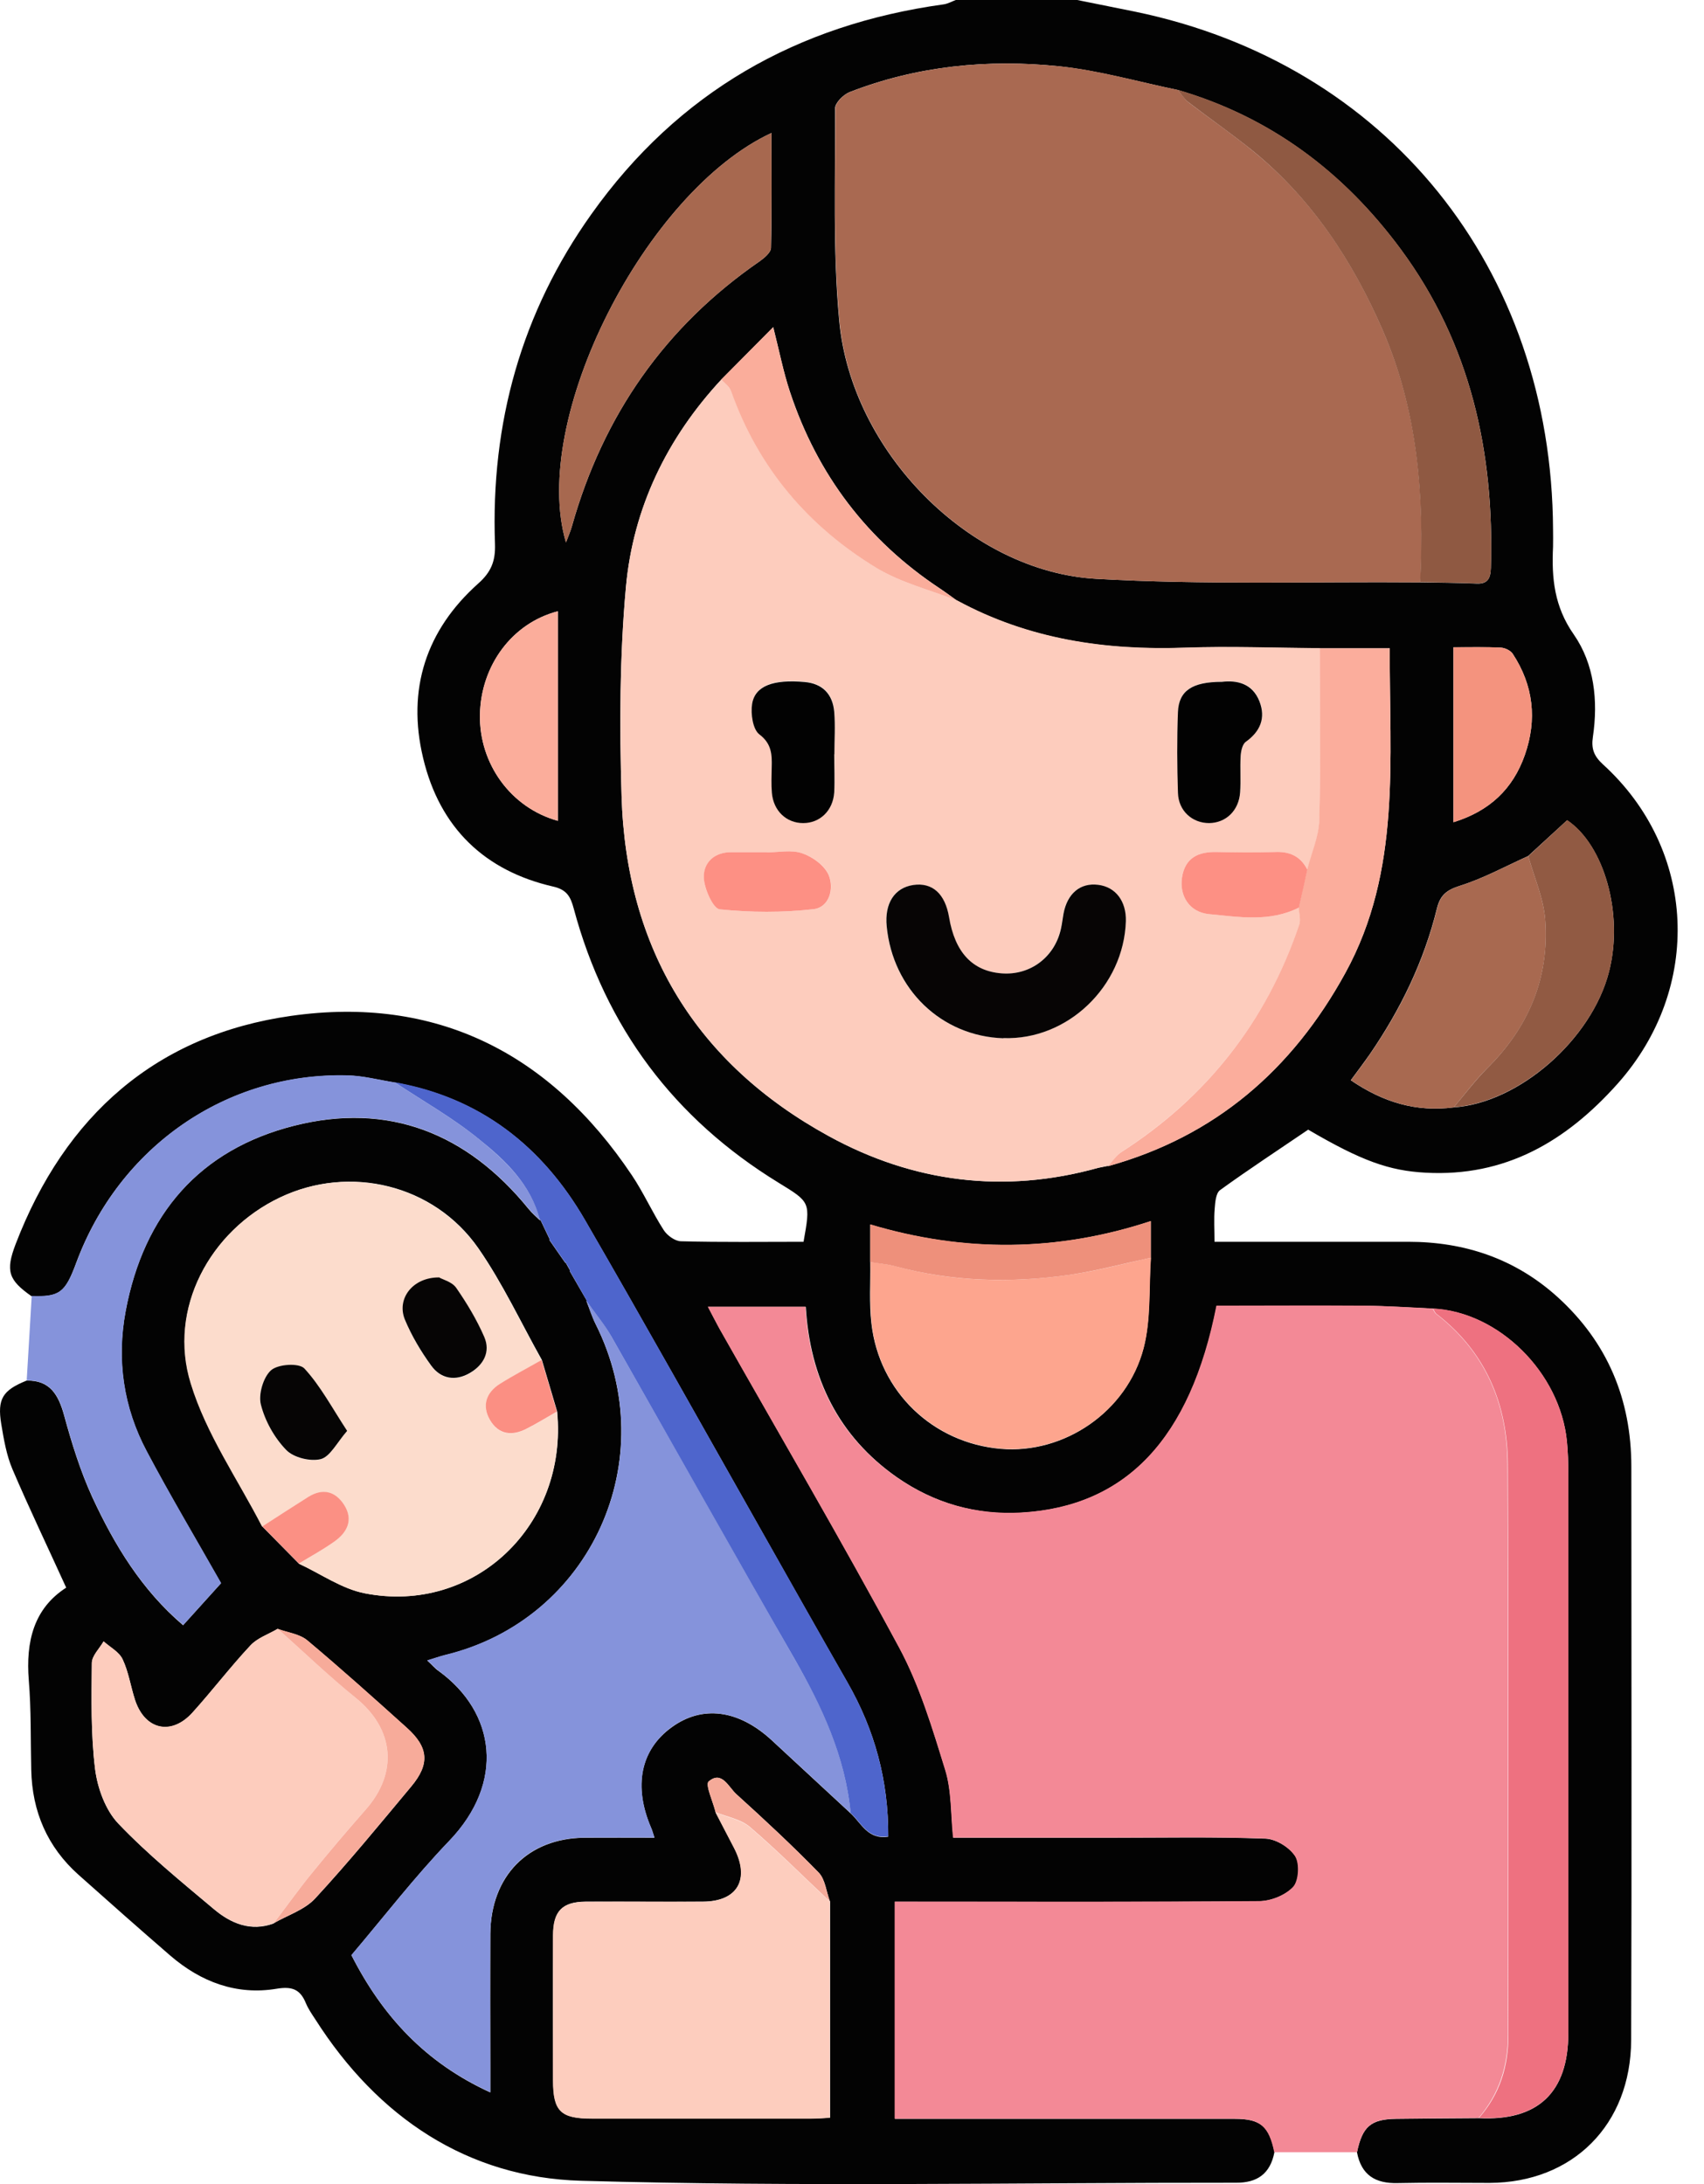 <svg width="39" height="50" viewBox="0 0 39 50" fill="none" xmlns="http://www.w3.org/2000/svg">
<path d="M29.168 49.27C29.073 49.763 28.776 49.973 28.288 49.969C23.29 49.965 18.292 50.066 13.298 49.924C10.706 49.852 8.645 48.475 7.215 46.226C7.135 46.105 7.052 45.984 6.997 45.85C6.866 45.536 6.679 45.471 6.331 45.528C5.415 45.681 4.599 45.374 3.897 44.769C3.192 44.159 2.494 43.541 1.797 42.919C1.087 42.285 0.734 41.474 0.715 40.513C0.699 39.831 0.715 39.144 0.659 38.466C0.588 37.578 0.774 36.822 1.515 36.346C1.095 35.422 0.671 34.537 0.286 33.637C0.148 33.314 0.088 32.955 0.029 32.603C-0.066 32.022 0.061 31.828 0.608 31.606C1.143 31.594 1.337 31.929 1.468 32.405C1.642 33.043 1.84 33.681 2.114 34.279C2.621 35.373 3.243 36.399 4.19 37.206L5.058 36.245C4.48 35.228 3.893 34.242 3.358 33.229C2.823 32.224 2.665 31.134 2.875 30.015C3.291 27.791 4.575 26.317 6.731 25.772C8.883 25.227 10.687 25.937 12.098 27.677C12.173 27.77 12.268 27.851 12.355 27.936L12.367 27.924L12.577 28.364V28.392L12.942 28.917V28.897L13.053 29.095H13.037L13.433 29.781H13.421C13.493 29.963 13.548 30.144 13.631 30.31C15.189 33.411 13.524 37.081 10.191 37.889C10.064 37.921 9.941 37.965 9.779 38.014C9.898 38.123 9.957 38.199 10.037 38.252C11.352 39.205 11.562 40.812 10.278 42.148C9.49 42.968 8.788 43.88 8.043 44.76C8.752 46.153 9.735 47.223 11.222 47.902C11.222 47.663 11.222 47.506 11.222 47.348C11.222 46.323 11.218 45.301 11.222 44.276C11.233 42.947 12.082 42.084 13.378 42.071C13.901 42.067 14.42 42.071 14.979 42.071C14.943 41.966 14.931 41.906 14.904 41.849C14.491 40.892 14.658 40.061 15.371 39.544C16.073 39.031 16.901 39.136 17.666 39.843C18.269 40.4 18.867 40.957 19.47 41.514C19.711 41.736 19.862 42.12 20.329 42.047C20.337 40.767 20.02 39.6 19.394 38.514C18.712 37.323 18.039 36.128 17.365 34.933C16.045 32.599 14.737 30.262 13.393 27.94C12.407 26.232 10.98 25.126 9.03 24.782C8.669 24.726 8.312 24.629 7.952 24.621C5.181 24.552 2.728 26.256 1.745 28.909C1.491 29.599 1.361 29.696 0.718 29.672C0.199 29.305 0.12 29.103 0.358 28.481C1.491 25.529 3.584 23.692 6.664 23.256C9.969 22.788 12.581 24.096 14.46 26.902C14.729 27.302 14.927 27.75 15.189 28.158C15.268 28.283 15.447 28.412 15.581 28.416C16.521 28.441 17.46 28.428 18.391 28.428C18.554 27.516 18.55 27.524 17.813 27.072C15.439 25.614 13.865 23.531 13.132 20.802C13.061 20.539 12.981 20.369 12.664 20.297C11.095 19.938 10.064 18.952 9.684 17.353C9.307 15.779 9.755 14.422 10.944 13.36C11.249 13.09 11.341 12.835 11.329 12.456C11.229 9.686 11.935 7.151 13.536 4.902C15.526 2.104 18.249 0.565 21.59 0.101C21.689 0.089 21.78 0.036 21.875 0C22.803 0 23.726 0 24.654 0C25.094 0.089 25.534 0.178 25.974 0.266C31.744 1.458 35.517 6.133 35.545 12.125C35.545 12.254 35.549 12.383 35.545 12.516C35.51 13.235 35.573 13.889 36.021 14.527C36.488 15.201 36.58 16.037 36.457 16.869C36.417 17.135 36.477 17.305 36.683 17.495C38.839 19.453 38.969 22.618 37.028 24.803C35.842 26.135 34.447 26.947 32.624 26.846C31.796 26.801 31.166 26.579 29.941 25.861C29.259 26.325 28.581 26.769 27.924 27.245C27.828 27.314 27.812 27.524 27.801 27.669C27.781 27.908 27.797 28.146 27.797 28.428C29.303 28.428 30.765 28.428 32.232 28.428C33.524 28.428 34.681 28.816 35.652 29.696C36.79 30.73 37.337 32.034 37.337 33.58C37.337 37.953 37.349 42.326 37.333 46.702C37.325 48.648 35.993 49.965 34.094 49.973C33.393 49.973 32.691 49.961 31.986 49.977C31.483 49.989 31.158 49.799 31.058 49.274C31.181 48.681 31.376 48.515 31.954 48.507C32.584 48.499 33.219 48.495 33.849 48.491C35.196 48.56 35.894 47.906 35.894 46.549C35.894 42.277 35.894 38.002 35.894 33.73C35.894 33.487 35.886 33.241 35.862 32.999C35.708 31.424 34.301 30.031 32.794 29.959C32.271 29.934 31.748 29.898 31.225 29.894C30.095 29.886 28.966 29.894 27.848 29.894C27.25 32.938 25.775 34.493 23.377 34.63C22.343 34.691 21.384 34.416 20.528 33.819C19.192 32.882 18.538 31.545 18.443 29.918H16.208C16.311 30.112 16.386 30.265 16.469 30.415C17.845 32.846 19.259 35.26 20.583 37.719C21.051 38.587 21.34 39.564 21.637 40.517C21.784 40.997 21.76 41.534 21.82 42.071C23.044 42.071 24.253 42.071 25.466 42.071C26.631 42.071 27.797 42.047 28.962 42.092C29.204 42.1 29.513 42.289 29.648 42.495C29.755 42.661 29.735 43.061 29.604 43.198C29.422 43.388 29.093 43.521 28.823 43.525C26.207 43.549 23.591 43.537 20.972 43.537H20.484V48.507H21.035C23.445 48.507 25.855 48.507 28.264 48.507C28.855 48.507 29.049 48.677 29.172 49.274L29.168 49.27ZM33.27 25.352C34.768 25.251 36.429 23.797 36.825 22.247C37.166 20.915 36.71 19.34 35.866 18.779L34.974 19.598C34.455 19.832 33.948 20.111 33.405 20.281C33.104 20.378 32.961 20.495 32.886 20.802C32.588 22.013 32.053 23.111 31.352 24.133C31.217 24.326 31.074 24.516 30.916 24.73C31.661 25.239 32.418 25.461 33.266 25.352H33.27ZM25.351 26.696H25.363C27.801 26.018 29.572 24.5 30.793 22.271C32.077 19.929 31.796 17.382 31.808 14.842H30.206C29.176 14.834 28.141 14.794 27.111 14.83C25.288 14.895 23.536 14.636 21.907 13.752C21.776 13.659 21.653 13.566 21.519 13.477C19.858 12.379 18.709 10.873 18.078 8.963C17.928 8.511 17.837 8.043 17.698 7.49L16.513 8.685C15.268 10.025 14.491 11.624 14.325 13.445C14.182 15.028 14.178 16.627 14.226 18.218C14.329 21.73 15.946 24.355 18.97 26.01C20.904 27.072 22.981 27.334 25.129 26.737L25.351 26.692V26.696ZM19.917 28.897C19.925 29.365 19.89 29.838 19.945 30.302C20.123 31.864 21.356 33.039 22.91 33.169C24.352 33.29 25.791 32.325 26.172 30.863C26.342 30.205 26.291 29.486 26.338 28.796V27.956C24.194 28.663 22.062 28.675 19.917 28.033V28.897ZM6.263 44.03C6.584 43.844 6.973 43.723 7.215 43.46C7.979 42.633 8.693 41.761 9.414 40.896C9.838 40.388 9.811 40.004 9.311 39.556C8.558 38.878 7.805 38.203 7.032 37.553C6.854 37.404 6.584 37.376 6.354 37.291C6.144 37.416 5.891 37.497 5.732 37.67C5.272 38.163 4.86 38.704 4.408 39.205C3.925 39.746 3.315 39.604 3.089 38.914C2.99 38.607 2.942 38.276 2.807 37.989C2.728 37.82 2.522 37.715 2.371 37.578C2.276 37.743 2.102 37.909 2.102 38.074C2.094 38.886 2.078 39.701 2.177 40.505C2.233 40.941 2.415 41.441 2.708 41.748C3.382 42.455 4.147 43.077 4.896 43.707C5.284 44.034 5.74 44.227 6.263 44.034V44.03ZM18.994 43.525C18.911 43.303 18.887 43.02 18.736 42.867C18.13 42.245 17.496 41.656 16.854 41.074C16.675 40.913 16.521 40.525 16.22 40.783C16.136 40.852 16.319 41.244 16.378 41.486C16.521 41.756 16.659 42.031 16.802 42.301C17.175 43.02 16.881 43.529 16.093 43.533C15.197 43.541 14.305 43.533 13.409 43.533C12.866 43.537 12.664 43.751 12.66 44.304C12.652 45.41 12.66 46.517 12.66 47.623C12.66 48.33 12.835 48.499 13.548 48.499C15.225 48.499 16.901 48.499 18.578 48.499C18.716 48.499 18.855 48.487 18.998 48.479V43.525H18.994ZM6.002 34.945L6.842 35.797C7.341 36.027 7.821 36.37 8.348 36.475C10.857 36.968 13.001 34.913 12.752 32.313L12.403 31.134C11.923 30.278 11.503 29.373 10.948 28.574C9.93 27.112 8.003 26.656 6.414 27.411C4.805 28.174 3.842 29.963 4.373 31.671C4.729 32.821 5.451 33.855 6.006 34.945H6.002ZM32.501 13.332C32.933 13.34 33.361 13.34 33.793 13.36C34.051 13.372 34.114 13.239 34.122 13.005C34.202 10.348 33.658 7.873 32.061 5.709C30.745 3.929 29.069 2.677 26.952 2.059C26.049 1.873 25.157 1.615 24.245 1.518C22.613 1.349 20.995 1.506 19.446 2.108C19.303 2.164 19.113 2.354 19.113 2.479C19.121 4.102 19.057 5.737 19.208 7.348C19.485 10.34 22.192 13.086 25.086 13.251C27.551 13.393 30.028 13.312 32.497 13.332H32.501ZM12.954 12.419C12.997 12.298 13.053 12.177 13.088 12.052C13.806 9.5 15.229 7.469 17.389 5.98C17.496 5.903 17.646 5.778 17.646 5.673C17.666 4.805 17.658 3.937 17.658 3.044C14.781 4.377 12.117 9.589 12.954 12.419ZM12.767 18.791V13.994C11.729 14.261 11.008 15.226 10.984 16.36C10.964 17.487 11.693 18.492 12.767 18.791ZM33.266 14.818V18.823C34.09 18.569 34.626 18.064 34.899 17.285C35.184 16.473 35.097 15.69 34.622 14.967C34.57 14.89 34.443 14.83 34.348 14.826C34.003 14.81 33.655 14.818 33.266 14.818Z" fill="#030303"/>
<path d="M33.848 48.487C33.218 48.491 32.584 48.495 31.954 48.504C31.375 48.511 31.181 48.677 31.058 49.271C30.428 49.271 29.794 49.271 29.164 49.271C29.041 48.673 28.846 48.504 28.256 48.504C25.846 48.504 23.436 48.504 21.027 48.504H20.476V43.533H20.963C23.579 43.533 26.199 43.541 28.815 43.521C29.084 43.521 29.417 43.388 29.596 43.194C29.722 43.057 29.746 42.657 29.639 42.492C29.504 42.286 29.195 42.096 28.953 42.088C27.788 42.047 26.623 42.068 25.458 42.068C24.249 42.068 23.036 42.068 21.811 42.068C21.756 41.531 21.78 40.994 21.629 40.513C21.336 39.56 21.043 38.583 20.575 37.715C19.251 35.252 17.836 32.842 16.461 30.411C16.378 30.262 16.302 30.108 16.199 29.915H18.435C18.526 31.542 19.18 32.878 20.519 33.815C21.375 34.412 22.335 34.683 23.369 34.626C25.771 34.489 27.241 32.935 27.84 29.89C28.957 29.89 30.087 29.882 31.217 29.89C31.74 29.894 32.263 29.931 32.786 29.955C32.814 29.995 32.83 30.048 32.865 30.076C33.987 30.94 34.498 32.131 34.502 33.524C34.522 37.873 34.502 42.225 34.514 46.574C34.514 47.304 34.312 47.938 33.84 48.487H33.848Z" fill="#F38996"/>
<path d="M0.722 29.668C1.364 29.688 1.491 29.595 1.749 28.905C2.732 26.248 5.185 24.544 7.956 24.617C8.316 24.625 8.673 24.722 9.034 24.779C9.684 25.21 10.369 25.594 10.972 26.087C11.57 26.575 12.153 27.12 12.359 27.932C12.272 27.847 12.177 27.766 12.101 27.673C10.69 25.933 8.887 25.223 6.735 25.768C4.583 26.313 3.295 27.787 2.878 30.011C2.668 31.13 2.827 32.22 3.362 33.225C3.897 34.234 4.484 35.22 5.062 36.241L4.194 37.202C3.243 36.395 2.621 35.369 2.117 34.275C1.84 33.677 1.646 33.039 1.471 32.401C1.341 31.925 1.146 31.594 0.611 31.602C0.651 30.956 0.687 30.31 0.726 29.664L0.722 29.668Z" fill="#8593DB"/>
<path d="M25.13 26.736C22.982 27.334 20.905 27.068 18.971 26.01C15.947 24.35 14.329 21.726 14.226 18.217C14.179 16.626 14.183 15.028 14.326 13.445C14.488 11.624 15.269 10.025 16.513 8.685C16.589 8.773 16.696 8.854 16.735 8.955C17.362 10.72 18.507 12.056 20.069 13.005C20.627 13.344 21.293 13.505 21.912 13.748C23.541 14.632 25.292 14.89 27.116 14.826C28.146 14.789 29.18 14.83 30.211 14.838C30.211 16.15 30.231 17.462 30.199 18.77C30.187 19.154 30.021 19.529 29.922 19.909C29.763 19.598 29.517 19.489 29.177 19.505C28.733 19.525 28.285 19.517 27.841 19.505C27.425 19.497 27.119 19.634 27.052 20.095C26.993 20.506 27.219 20.882 27.67 20.926C28.356 20.991 29.066 21.116 29.727 20.777C29.731 20.906 29.775 21.052 29.739 21.165C28.986 23.389 27.619 25.113 25.669 26.369C25.55 26.446 25.467 26.579 25.368 26.688H25.356C25.28 26.704 25.205 26.72 25.134 26.733L25.13 26.736ZM22.962 23.765C24.428 23.817 25.72 22.582 25.764 21.088C25.78 20.632 25.53 20.305 25.13 20.256C24.726 20.204 24.424 20.454 24.337 20.914C24.317 21.027 24.305 21.14 24.282 21.25C24.143 21.908 23.576 22.336 22.918 22.283C22.252 22.231 21.852 21.803 21.717 20.995C21.626 20.458 21.333 20.196 20.897 20.26C20.469 20.325 20.239 20.676 20.291 21.205C20.429 22.651 21.539 23.72 22.958 23.769L22.962 23.765ZM19.098 17.26C19.098 16.937 19.117 16.61 19.094 16.287C19.062 15.88 18.828 15.645 18.416 15.605C17.71 15.54 17.282 15.69 17.215 16.106C17.179 16.332 17.231 16.691 17.381 16.804C17.667 17.022 17.671 17.264 17.663 17.555C17.659 17.749 17.651 17.947 17.667 18.14C17.702 18.556 18 18.839 18.384 18.835C18.769 18.835 19.066 18.548 19.094 18.133C19.113 17.842 19.094 17.547 19.094 17.256L19.098 17.26ZM27.968 15.605C27.286 15.605 26.981 15.807 26.961 16.295C26.937 16.909 26.941 17.527 26.961 18.145C26.977 18.56 27.29 18.843 27.674 18.839C28.059 18.839 28.352 18.552 28.384 18.133C28.404 17.858 28.38 17.579 28.396 17.305C28.404 17.192 28.435 17.034 28.515 16.978C28.848 16.739 28.974 16.429 28.828 16.053C28.669 15.637 28.312 15.565 27.968 15.605ZM17.556 19.509C17.286 19.509 17.013 19.509 16.743 19.509C16.355 19.505 16.101 19.743 16.109 20.087C16.113 20.345 16.323 20.801 16.474 20.817C17.183 20.89 17.913 20.894 18.622 20.813C18.983 20.773 19.098 20.341 18.967 20.03C18.876 19.812 18.598 19.614 18.36 19.534C18.119 19.449 17.825 19.513 17.556 19.513V19.509Z" fill="#FDCCBD"/>
<path d="M32.502 13.332C30.033 13.312 27.556 13.393 25.091 13.251C22.197 13.086 19.49 10.34 19.213 7.348C19.062 5.737 19.122 4.102 19.118 2.479C19.118 2.354 19.308 2.16 19.451 2.108C21 1.506 22.617 1.349 24.25 1.518C25.162 1.611 26.054 1.873 26.957 2.059C27.037 2.152 27.104 2.265 27.195 2.338C27.691 2.717 28.202 3.069 28.685 3.464C30.033 4.562 30.964 5.98 31.654 7.574C32.451 9.416 32.605 11.358 32.506 13.336L32.502 13.332Z" fill="#A96951"/>
<path d="M19.47 41.51C18.867 40.953 18.269 40.395 17.666 39.838C16.905 39.136 16.073 39.027 15.371 39.539C14.662 40.06 14.495 40.892 14.904 41.845C14.927 41.901 14.943 41.962 14.979 42.067C14.42 42.067 13.897 42.067 13.378 42.067C12.078 42.079 11.23 42.939 11.222 44.272C11.214 45.297 11.222 46.319 11.222 47.344C11.222 47.502 11.222 47.659 11.222 47.897C9.735 47.219 8.752 46.149 8.043 44.756C8.788 43.88 9.49 42.967 10.278 42.144C11.562 40.807 11.348 39.2 10.037 38.248C9.961 38.191 9.898 38.118 9.779 38.009C9.941 37.961 10.064 37.916 10.191 37.884C13.524 37.077 15.193 33.41 13.631 30.306C13.548 30.14 13.489 29.958 13.421 29.781C13.612 30.047 13.826 30.302 13.988 30.588C15.387 33.039 16.767 35.502 18.169 37.949C18.812 39.063 19.347 40.206 19.47 41.51Z" fill="#8593DB"/>
<path d="M12.748 32.313C13.002 34.913 10.853 36.968 8.344 36.475C7.821 36.374 7.342 36.031 6.838 35.797C7.112 35.627 7.393 35.478 7.651 35.292C7.94 35.083 8.095 34.8 7.873 34.457C7.671 34.142 7.377 34.065 7.048 34.275C6.696 34.497 6.347 34.723 5.998 34.949C5.439 33.863 4.718 32.83 4.365 31.675C3.834 29.967 4.801 28.178 6.406 27.415C7.992 26.66 9.922 27.116 10.941 28.578C11.499 29.377 11.915 30.282 12.395 31.138C12.078 31.32 11.753 31.489 11.444 31.683C11.131 31.881 11.024 32.179 11.214 32.511C11.404 32.846 11.713 32.882 12.042 32.716C12.284 32.595 12.51 32.45 12.748 32.317V32.313ZM10.057 29.252C9.442 29.244 9.07 29.745 9.268 30.221C9.422 30.589 9.633 30.944 9.866 31.267C10.092 31.578 10.425 31.634 10.758 31.436C11.063 31.255 11.226 30.956 11.083 30.617C10.913 30.221 10.687 29.842 10.441 29.49C10.346 29.353 10.132 29.301 10.057 29.256V29.252ZM7.944 32.761C7.595 32.228 7.334 31.731 6.965 31.332C6.846 31.202 6.367 31.231 6.204 31.372C6.026 31.525 5.907 31.925 5.97 32.159C6.069 32.535 6.283 32.922 6.549 33.197C6.719 33.375 7.1 33.467 7.342 33.407C7.556 33.35 7.702 33.035 7.944 32.761Z" fill="#FCDCCC"/>
<path d="M18.994 43.529V48.483C18.851 48.491 18.712 48.503 18.573 48.503C16.897 48.503 15.22 48.503 13.544 48.503C12.83 48.503 12.656 48.333 12.656 47.627C12.656 46.52 12.652 45.414 12.656 44.308C12.656 43.751 12.866 43.541 13.405 43.537C14.301 43.529 15.193 43.537 16.088 43.537C16.877 43.533 17.17 43.024 16.798 42.305C16.655 42.035 16.516 41.76 16.374 41.49C16.639 41.599 16.956 41.655 17.166 41.833C17.797 42.374 18.387 42.964 18.99 43.533L18.994 43.529Z" fill="#FDCDBE"/>
<path d="M6.263 44.03C5.736 44.22 5.284 44.03 4.896 43.703C4.147 43.073 3.382 42.451 2.708 41.745C2.415 41.438 2.233 40.937 2.177 40.501C2.078 39.702 2.094 38.882 2.102 38.07C2.102 37.905 2.276 37.739 2.371 37.574C2.522 37.707 2.728 37.816 2.807 37.986C2.942 38.272 2.99 38.603 3.089 38.91C3.311 39.601 3.921 39.742 4.408 39.201C4.86 38.7 5.272 38.159 5.732 37.667C5.895 37.493 6.144 37.412 6.354 37.287C6.949 37.816 7.528 38.369 8.142 38.87C9.022 39.58 9.121 40.582 8.364 41.434C7.94 41.91 7.528 42.403 7.123 42.899C6.826 43.267 6.549 43.65 6.263 44.03Z" fill="#FDCCBD"/>
<path d="M33.849 48.487C34.325 47.942 34.527 47.308 34.523 46.573C34.511 42.225 34.531 37.872 34.511 33.524C34.503 32.131 33.996 30.94 32.874 30.076C32.839 30.047 32.823 29.995 32.795 29.955C34.301 30.027 35.708 31.42 35.863 32.995C35.886 33.237 35.894 33.483 35.894 33.726C35.894 37.997 35.894 42.273 35.894 46.545C35.894 47.901 35.197 48.556 33.849 48.487Z" fill="#EE7180"/>
<path d="M26.343 28.791C26.296 29.482 26.347 30.201 26.177 30.859C25.796 32.32 24.358 33.281 22.915 33.164C21.361 33.035 20.125 31.86 19.95 30.297C19.899 29.833 19.93 29.361 19.922 28.892C20.109 28.921 20.299 28.937 20.481 28.985C21.805 29.349 23.145 29.377 24.492 29.183C25.114 29.094 25.729 28.925 26.347 28.791H26.343Z" fill="#FDA58E"/>
<path d="M25.363 26.692C25.462 26.584 25.546 26.45 25.665 26.374C27.614 25.122 28.982 23.394 29.735 21.169C29.775 21.056 29.731 20.911 29.723 20.782C29.787 20.491 29.85 20.2 29.917 19.913C30.012 19.534 30.183 19.154 30.195 18.775C30.23 17.463 30.207 16.151 30.207 14.842H31.808C31.796 17.386 32.077 19.93 30.793 22.271C29.569 24.504 27.801 26.018 25.363 26.697V26.692Z" fill="#FBAD9C"/>
<path d="M32.502 13.332C32.601 11.354 32.446 9.412 31.65 7.57C30.96 5.98 30.029 4.562 28.681 3.46C28.198 3.069 27.686 2.713 27.191 2.334C27.096 2.261 27.032 2.148 26.953 2.055C29.07 2.673 30.75 3.925 32.062 5.705C33.659 7.869 34.198 10.344 34.123 13.001C34.115 13.235 34.056 13.368 33.794 13.356C33.366 13.34 32.934 13.336 32.502 13.328V13.332Z" fill="#8F5942"/>
<path d="M19.469 41.51C19.346 40.206 18.807 39.063 18.169 37.949C16.762 35.502 15.383 33.039 13.988 30.588C13.825 30.306 13.611 30.052 13.421 29.781H13.433C13.302 29.547 13.167 29.317 13.036 29.087H13.052C13.017 29.022 12.981 28.953 12.941 28.889V28.909C12.818 28.731 12.695 28.558 12.577 28.384V28.356L12.367 27.916L12.355 27.928C12.149 27.116 11.57 26.567 10.967 26.083C10.365 25.59 9.679 25.206 9.029 24.774C10.979 25.118 12.406 26.228 13.393 27.932C14.737 30.253 16.041 32.591 17.364 34.925C18.042 36.12 18.712 37.315 19.394 38.506C20.016 39.596 20.337 40.759 20.329 42.039C19.861 42.112 19.715 41.732 19.469 41.506V41.51Z" fill="#4E65CC"/>
<path d="M33.27 25.352C32.426 25.461 31.665 25.239 30.92 24.73C31.075 24.516 31.221 24.33 31.356 24.132C32.057 23.115 32.593 22.013 32.89 20.801C32.965 20.498 33.108 20.377 33.409 20.28C33.948 20.111 34.455 19.832 34.978 19.598C35.113 20.087 35.331 20.567 35.367 21.064C35.462 22.392 34.986 23.519 34.043 24.451C33.762 24.73 33.528 25.049 33.27 25.352Z" fill="#A86950"/>
<path d="M12.953 12.42C12.117 9.589 14.78 4.377 17.657 3.044C17.657 3.937 17.665 4.805 17.646 5.673C17.646 5.778 17.495 5.903 17.388 5.98C15.228 7.474 13.805 9.5 13.088 12.052C13.052 12.177 13.001 12.299 12.953 12.42Z" fill="#A7684F"/>
<path d="M33.27 25.352C33.527 25.049 33.765 24.73 34.042 24.452C34.982 23.519 35.461 22.393 35.366 21.064C35.331 20.568 35.112 20.087 34.978 19.599C35.271 19.328 35.564 19.058 35.87 18.775C36.71 19.336 37.166 20.915 36.829 22.243C36.432 23.794 34.768 25.243 33.273 25.348L33.27 25.352Z" fill="#915A43"/>
<path d="M21.908 13.748C21.29 13.506 20.628 13.344 20.065 13.005C18.503 12.056 17.358 10.72 16.732 8.955C16.696 8.85 16.585 8.774 16.51 8.685C16.89 8.301 17.271 7.918 17.695 7.49C17.837 8.043 17.929 8.511 18.075 8.963C18.706 10.873 19.855 12.379 21.516 13.477C21.646 13.566 21.773 13.659 21.904 13.752L21.908 13.748Z" fill="#FAAD9B"/>
<path d="M12.768 18.791C11.694 18.496 10.965 17.487 10.985 16.36C11.005 15.226 11.73 14.261 12.768 13.994V18.791Z" fill="#FBAD9B"/>
<path d="M33.266 14.818C33.658 14.818 34.003 14.806 34.348 14.826C34.443 14.83 34.57 14.89 34.621 14.967C35.097 15.69 35.184 16.473 34.899 17.285C34.625 18.064 34.09 18.569 33.266 18.823V14.818Z" fill="#F4937E"/>
<path d="M26.343 28.792C25.724 28.925 25.11 29.091 24.488 29.184C23.144 29.377 21.801 29.345 20.477 28.986C20.294 28.937 20.104 28.925 19.918 28.893C19.918 28.618 19.918 28.348 19.918 28.029C22.066 28.671 24.198 28.659 26.339 27.952V28.792H26.343Z" fill="#EE907B"/>
<path d="M6.264 44.03C6.549 43.654 6.826 43.267 7.124 42.899C7.528 42.403 7.94 41.914 8.364 41.434C9.121 40.582 9.022 39.58 8.142 38.87C7.524 38.369 6.949 37.816 6.355 37.287C6.585 37.372 6.854 37.404 7.033 37.55C7.809 38.2 8.559 38.874 9.312 39.552C9.811 40 9.843 40.38 9.415 40.893C8.693 41.757 7.976 42.633 7.215 43.456C6.973 43.719 6.585 43.84 6.264 44.026V44.03Z" fill="#F7AB9A"/>
<path d="M6.002 34.945C6.351 34.719 6.7 34.493 7.052 34.271C7.385 34.061 7.675 34.138 7.877 34.453C8.095 34.796 7.944 35.083 7.655 35.289C7.397 35.474 7.112 35.628 6.842 35.793C6.561 35.511 6.283 35.224 6.002 34.941V34.945Z" fill="#FB9084"/>
<path d="M12.748 32.313C12.514 32.446 12.284 32.591 12.042 32.712C11.717 32.878 11.408 32.842 11.214 32.507C11.023 32.175 11.13 31.877 11.444 31.679C11.753 31.485 12.078 31.316 12.395 31.134L12.744 32.313H12.748Z" fill="#FB8F83"/>
<path d="M18.993 43.529C18.387 42.959 17.8 42.37 17.17 41.829C16.96 41.647 16.647 41.595 16.377 41.486C16.318 41.243 16.135 40.856 16.219 40.783C16.52 40.525 16.674 40.913 16.853 41.074C17.495 41.655 18.129 42.245 18.735 42.867C18.886 43.02 18.91 43.303 18.993 43.525V43.529Z" fill="#F5AA99"/>
<path d="M12.578 28.388C12.701 28.562 12.824 28.739 12.943 28.913C12.82 28.739 12.697 28.562 12.578 28.388Z" fill="#8593DB"/>
<path d="M25.129 26.737C25.204 26.721 25.279 26.709 25.351 26.692C25.276 26.709 25.2 26.721 25.129 26.737Z" fill="#FBAD9C"/>
<path d="M12.941 28.893C12.977 28.957 13.013 29.026 13.052 29.09C13.017 29.026 12.981 28.957 12.941 28.893Z" fill="#8593DB"/>
<path d="M22.962 23.769C21.547 23.721 20.433 22.651 20.294 21.205C20.243 20.68 20.473 20.325 20.901 20.26C21.337 20.196 21.63 20.458 21.721 20.995C21.856 21.803 22.256 22.231 22.922 22.283C23.58 22.336 24.147 21.908 24.285 21.25C24.309 21.141 24.321 21.023 24.341 20.915C24.428 20.454 24.725 20.204 25.134 20.256C25.534 20.305 25.78 20.632 25.768 21.088C25.72 22.582 24.432 23.817 22.966 23.765L22.962 23.769Z" fill="#070505"/>
<path d="M19.093 17.264C19.093 17.555 19.108 17.85 19.093 18.141C19.065 18.556 18.768 18.843 18.383 18.843C17.999 18.843 17.701 18.564 17.666 18.149C17.65 17.955 17.658 17.761 17.662 17.563C17.67 17.273 17.662 17.026 17.38 16.812C17.23 16.699 17.178 16.34 17.214 16.114C17.281 15.698 17.705 15.549 18.415 15.613C18.823 15.649 19.057 15.888 19.093 16.295C19.12 16.618 19.097 16.945 19.097 17.268L19.093 17.264Z" fill="#020202"/>
<path d="M27.966 15.609C28.307 15.569 28.664 15.642 28.826 16.058C28.973 16.437 28.846 16.744 28.513 16.982C28.434 17.039 28.402 17.196 28.395 17.309C28.379 17.584 28.402 17.862 28.383 18.137C28.355 18.557 28.058 18.839 27.673 18.843C27.289 18.843 26.972 18.565 26.96 18.149C26.94 17.535 26.936 16.918 26.96 16.3C26.98 15.811 27.289 15.609 27.966 15.609Z" fill="#020202"/>
<path d="M17.554 19.513C17.824 19.513 18.117 19.449 18.359 19.534C18.597 19.614 18.87 19.812 18.965 20.03C19.096 20.341 18.981 20.773 18.62 20.813C17.911 20.894 17.182 20.89 16.472 20.817C16.322 20.801 16.116 20.345 16.108 20.087C16.1 19.743 16.353 19.505 16.742 19.509C17.011 19.509 17.285 19.509 17.554 19.509V19.513Z" fill="#FD9084"/>
<path d="M29.922 19.909C29.858 20.2 29.795 20.491 29.728 20.777C29.062 21.116 28.356 20.991 27.671 20.927C27.219 20.882 26.993 20.507 27.052 20.095C27.12 19.635 27.425 19.497 27.841 19.505C28.285 19.514 28.733 19.522 29.177 19.505C29.514 19.489 29.763 19.598 29.922 19.909Z" fill="#FD9084"/>
<path d="M10.057 29.248C10.132 29.292 10.346 29.345 10.441 29.482C10.687 29.837 10.913 30.213 11.084 30.608C11.23 30.948 11.068 31.246 10.759 31.428C10.426 31.626 10.089 31.569 9.867 31.259C9.633 30.936 9.423 30.584 9.268 30.213C9.07 29.736 9.443 29.236 10.057 29.244V29.248Z" fill="#060505"/>
<path d="M7.945 32.757C7.707 33.031 7.556 33.346 7.342 33.403C7.104 33.463 6.72 33.37 6.55 33.193C6.28 32.914 6.066 32.531 5.971 32.155C5.911 31.921 6.026 31.525 6.205 31.368C6.367 31.227 6.843 31.198 6.966 31.328C7.334 31.727 7.596 32.224 7.945 32.757Z" fill="#060505"/>
</svg>
